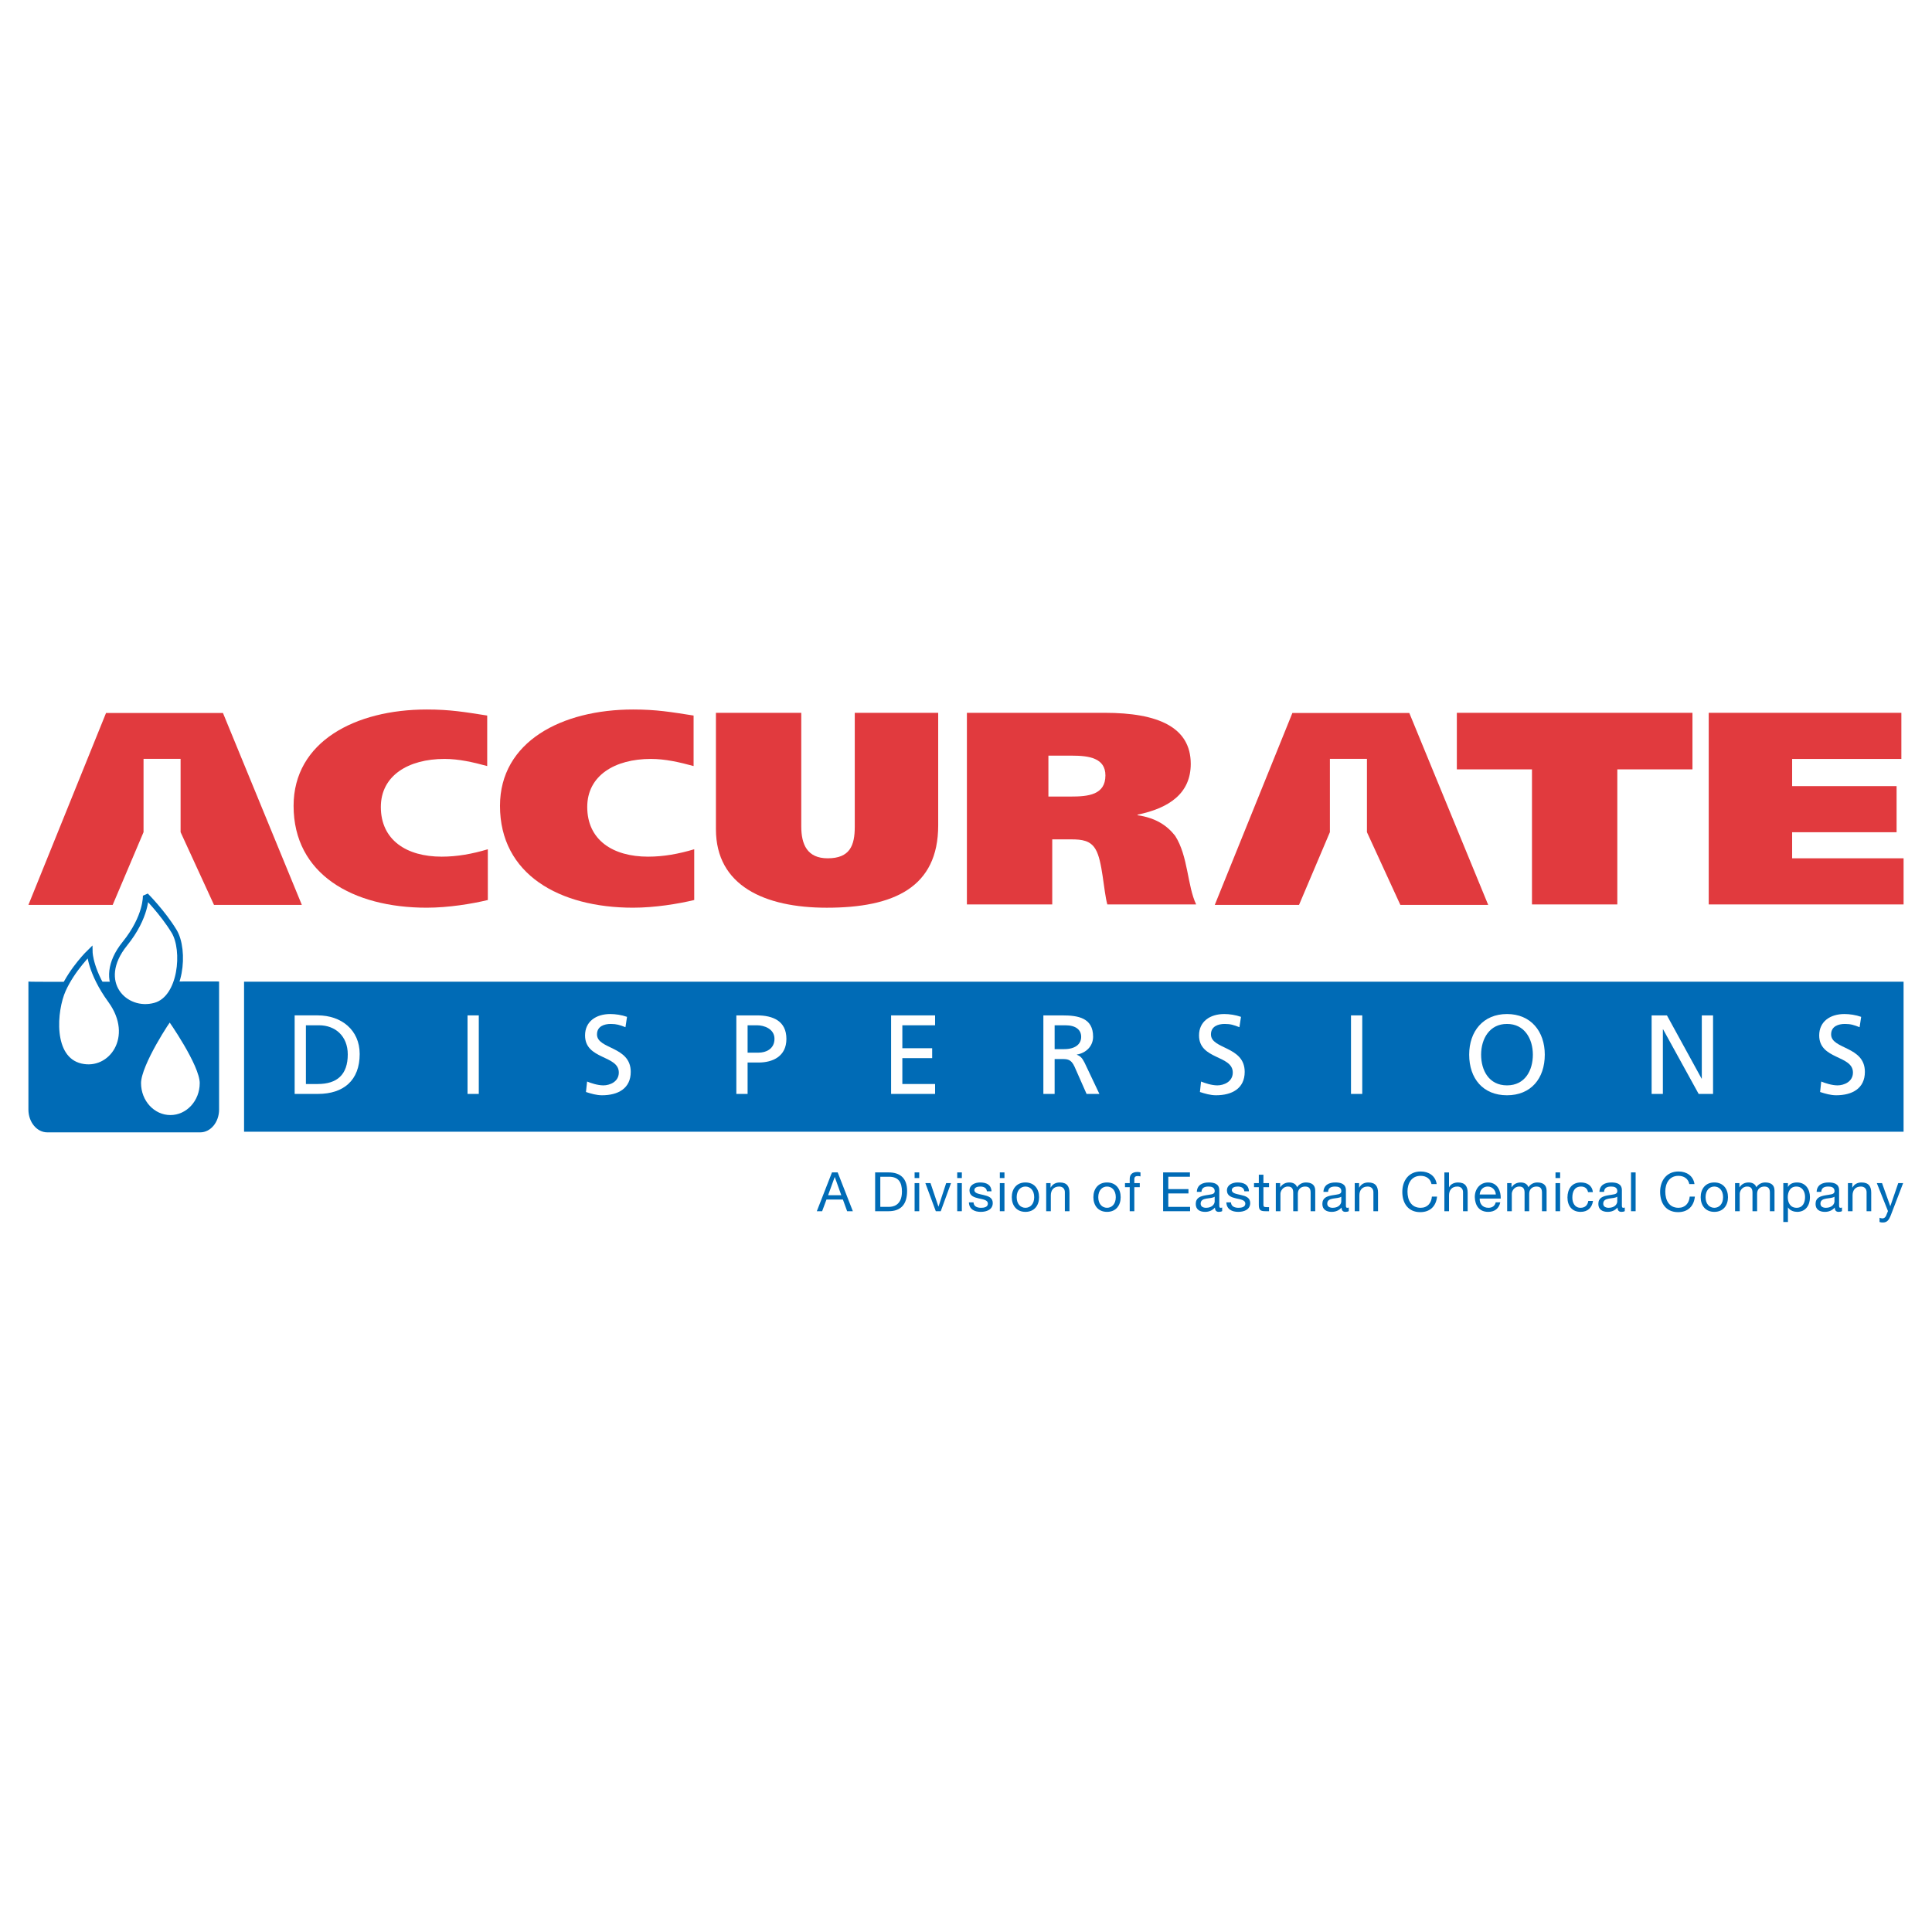 <?xml version="1.0" encoding="utf-8"?>
<!-- Generator: Adobe Illustrator 13.0.0, SVG Export Plug-In . SVG Version: 6.00 Build 14576)  -->
<!DOCTYPE svg PUBLIC "-//W3C//DTD SVG 1.0//EN" "http://www.w3.org/TR/2001/REC-SVG-20010904/DTD/svg10.dtd">
<svg version="1.0" id="Layer_1" xmlns="http://www.w3.org/2000/svg" xmlns:xlink="http://www.w3.org/1999/xlink" x="0px" y="0px"
	 width="192.756px" height="192.756px" viewBox="0 0 192.756 192.756" enable-background="new 0 0 192.756 192.756"
	 xml:space="preserve">
<g>
	<polygon fill-rule="evenodd" clip-rule="evenodd" fill="#FFFFFF" points="0,0 192.756,0 192.756,192.756 0,192.756 0,0 	"/>
	<polygon fill-rule="evenodd" clip-rule="evenodd" fill="#006BB6" points="24.35,97.945 189.92,97.945 189.92,112.912 
		24.35,112.912 24.35,97.945 	"/>
	<path fill-rule="evenodd" clip-rule="evenodd" fill="#FFFFFF" d="M29.398,109.141h2.312c2.582,0,4.176-1.359,4.176-3.984
		c0-2.414-1.852-3.852-4.176-3.852h-2.312V109.141L29.398,109.141z M30.521,102.293h1.313c1.616,0,2.862,1.078,2.862,2.906
		c0,2.021-1.066,2.953-2.998,2.953h-1.178V102.293L30.521,102.293z"/>
	<polygon fill-rule="evenodd" clip-rule="evenodd" fill="#FFFFFF" points="46.646,109.141 47.769,109.141 47.769,101.305 
		46.646,101.305 46.646,109.141 	"/>
	<path fill-rule="evenodd" clip-rule="evenodd" fill="#FFFFFF" d="M62.558,101.451c-0.539-0.191-1.157-0.281-1.673-0.281
		c-1.414,0-2.514,0.742-2.514,2.133c0,2.436,3.368,1.953,3.368,3.705c0,0.92-0.898,1.279-1.538,1.279
		c-0.572,0-1.246-0.225-1.627-0.383l-0.112,1.045c0.517,0.168,1.055,0.326,1.605,0.326c1.572,0,2.862-0.662,2.862-2.336
		c0-2.582-3.367-2.232-3.367-3.738c0-0.818,0.741-1.043,1.369-1.043c0.583,0,0.898,0.102,1.471,0.326L62.558,101.451L62.558,101.451
		z"/>
	<path fill-rule="evenodd" clip-rule="evenodd" fill="#FFFFFF" d="M74.587,102.293h0.954c0.696,0,1.729,0.359,1.729,1.348
		c0,1.031-0.875,1.381-1.571,1.381h-1.111V102.293L74.587,102.293z M73.465,109.141h1.123v-3.133h1.1
		c1.414,0,2.772-0.617,2.772-2.357c0-1.783-1.336-2.346-2.941-2.346h-2.054V109.141L73.465,109.141z"/>
	<polygon fill-rule="evenodd" clip-rule="evenodd" fill="#FFFFFF" points="88.905,109.141 93.293,109.141 93.293,108.152 
		90.027,108.152 90.027,105.57 93.002,105.57 93.002,104.582 90.027,104.582 90.027,102.293 93.293,102.293 93.293,101.305 
		88.905,101.305 88.905,109.141 	"/>
	<path fill-rule="evenodd" clip-rule="evenodd" fill="#FFFFFF" d="M104.098,109.141h1.123v-3.48h0.673c0.595,0,0.966,0,1.313,0.764
		l1.201,2.717h1.279l-1.481-3.121c-0.247-0.482-0.415-0.65-0.764-0.785v-0.023c0.909-0.156,1.616-0.83,1.616-1.783
		c0-1.875-1.492-2.123-3.041-2.123h-1.92V109.141L104.098,109.141z M105.221,102.293h1.077c1.032,0,1.571,0.449,1.571,1.156
		c0,0.752-0.628,1.223-1.695,1.223h-0.953V102.293L105.221,102.293z"/>
	<path fill-rule="evenodd" clip-rule="evenodd" fill="#FFFFFF" d="M123.814,101.451c-0.538-0.191-1.156-0.281-1.672-0.281
		c-1.415,0-2.515,0.742-2.515,2.133c0,2.436,3.367,1.953,3.367,3.705c0,0.92-0.897,1.279-1.538,1.279
		c-0.572,0-1.245-0.225-1.627-0.383l-0.112,1.045c0.516,0.168,1.055,0.326,1.604,0.326c1.572,0,2.862-0.662,2.862-2.336
		c0-2.582-3.367-2.232-3.367-3.738c0-0.818,0.741-1.043,1.37-1.043c0.583,0,0.897,0.102,1.47,0.326L123.814,101.451L123.814,101.451
		z"/>
	<polygon fill-rule="evenodd" clip-rule="evenodd" fill="#FFFFFF" points="134.789,109.141 135.912,109.141 135.912,101.305 
		134.789,101.305 134.789,109.141 	"/>
	<path fill-rule="evenodd" clip-rule="evenodd" fill="#FFFFFF" d="M147.771,105.223c0-1.594,0.854-3.076,2.582-3.064
		c1.729-0.012,2.581,1.471,2.581,3.064c0,1.561-0.774,3.064-2.581,3.064C148.545,108.287,147.771,106.783,147.771,105.223
		L147.771,105.223z M146.581,105.223c0,2.379,1.381,4.053,3.771,4.053s3.771-1.674,3.771-4.053c0-2.324-1.392-4.053-3.771-4.053
		S146.581,102.898,146.581,105.223L146.581,105.223z"/>
	<polygon fill-rule="evenodd" clip-rule="evenodd" fill="#FFFFFF" points="164.783,109.141 165.905,109.141 165.905,102.697 
		165.928,102.697 169.475,109.141 170.912,109.141 170.912,101.305 169.789,101.305 169.789,107.613 169.767,107.613 
		166.31,101.305 164.783,101.305 164.783,109.141 	"/>
	<path fill-rule="evenodd" clip-rule="evenodd" fill="#FFFFFF" d="M185.689,101.451c-0.538-0.191-1.156-0.281-1.672-0.281
		c-1.414,0-2.515,0.742-2.515,2.133c0,2.436,3.367,1.953,3.367,3.705c0,0.92-0.897,1.279-1.537,1.279
		c-0.573,0-1.246-0.225-1.628-0.383l-0.112,1.045c0.517,0.168,1.055,0.326,1.605,0.326c1.571,0,2.862-0.662,2.862-2.336
		c0-2.582-3.368-2.232-3.368-3.738c0-0.818,0.741-1.043,1.37-1.043c0.584,0,0.897,0.102,1.471,0.326L185.689,101.451
		L185.689,101.451z"/>
	<path fill-rule="evenodd" clip-rule="evenodd" fill="#006BB6" d="M21.858,97.93v12.77c0,1.256-0.842,2.275-1.881,2.275H4.717
		c-1.04,0-1.882-1.02-1.882-2.275V97.93C2.892,98.014,22.063,97.879,21.858,97.93L21.858,97.93z"/>
	
		<path fill-rule="evenodd" clip-rule="evenodd" fill="#FFFFFF" stroke="#006BB6" stroke-width="0.573" stroke-miterlimit="2.613" d="
		M14.543,89.351c0,0,0.104,2.09-2.091,4.809c-3.1,3.839,0.029,7.009,3.032,6.167c2.613-0.732,3.032-5.54,1.881-7.421
		C16.216,91.023,14.543,89.351,14.543,89.351L14.543,89.351z"/>
	
		<path fill-rule="evenodd" clip-rule="evenodd" fill="#FFFFFF" stroke="#006BB6" stroke-width="0.573" stroke-miterlimit="2.613" d="
		M8.953,94.996c0,0,0.035,1.983,2.091,4.809c2.663,3.658,0.054,7.293-2.982,6.584c-3.136-0.73-2.682-5.619-1.777-7.631
		C7.226,96.668,8.953,94.996,8.953,94.996L8.953,94.996z"/>
	
		<path fill-rule="evenodd" clip-rule="evenodd" fill="#FFFFFF" stroke="#006BB6" stroke-width="0.522" stroke-miterlimit="2.613" d="
		M13.811,108.062c0-1.906,3.095-6.564,3.136-6.482c0,0,3.241,4.576,3.241,6.482c0,1.904-1.428,3.449-3.188,3.449
		S13.811,109.967,13.811,108.062L13.811,108.062z"/>
	<path fill-rule="evenodd" clip-rule="evenodd" fill="#E13A3E" d="M48.672,84.73c-1.557,0.465-3.05,0.739-4.607,0.739
		c-3.526,0-6.068-1.671-6.068-4.958c0-3.122,2.732-4.793,6.354-4.793c1.43,0,2.859,0.329,4.257,0.712v-5.04
		c-2.288-0.356-3.686-0.603-6.037-0.603c-7.116,0-13.28,3.205-13.28,9.613c0,6.82,5.909,10.161,13.28,10.161
		c2.161,0,4.511-0.383,6.1-0.767V84.73L48.672,84.73z"/>
	<path fill-rule="evenodd" clip-rule="evenodd" fill="#E13A3E" d="M69.263,84.73c-1.557,0.465-3.05,0.739-4.606,0.739
		c-3.527,0-6.068-1.671-6.068-4.958c0-3.122,2.732-4.793,6.354-4.793c1.429,0,2.859,0.329,4.257,0.712v-5.04
		c-2.288-0.356-3.686-0.603-6.037-0.603c-7.116,0-13.279,3.205-13.279,9.613c0,6.82,5.909,10.161,13.279,10.161
		c2.161,0,4.512-0.383,6.1-0.767V84.73L69.263,84.73z"/>
	<path fill-rule="evenodd" clip-rule="evenodd" fill="#E13A3E" d="M79.942,71.118h-8.514V82.73c0,5.642,4.861,7.833,11.056,7.833
		c6.704,0,11.12-2.026,11.12-8.216V71.118H85.28v11.366c0,1.862-0.477,3.149-2.7,3.149c-2.033,0-2.637-1.369-2.637-3.177V71.118
		L79.942,71.118z"/>
	<path fill-rule="evenodd" clip-rule="evenodd" fill="#E13A3E" d="M96.467,90.235h8.515v-6.491h1.906
		c1.048,0,1.906,0.109,2.414,0.986c0.699,1.15,0.795,4.135,1.176,5.505h8.863c-0.89-1.863-0.794-4.82-2.097-6.847
		c-0.794-1.013-1.905-1.78-3.748-2.054v-0.055c3.177-0.657,5.305-2.137,5.305-5.067c0-3.67-3.271-5.094-8.577-5.094H96.467V90.235
		L96.467,90.235z M104.6,75.391h2.352c1.715,0,3.336,0.247,3.336,1.972c0,1.944-1.716,2.109-3.463,2.109H104.6V75.391L104.6,75.391z
		"/>
	<polygon fill-rule="evenodd" clip-rule="evenodd" fill="#E13A3E" points="168.858,71.118 145.349,71.118 145.349,76.76 
		152.846,76.76 152.846,90.235 161.36,90.235 161.36,76.76 168.858,76.76 168.858,71.118 	"/>
	<polygon fill-rule="evenodd" clip-rule="evenodd" fill="#E13A3E" points="170.479,90.235 189.921,90.235 189.921,85.633 
		178.802,85.633 178.802,83.032 189.223,83.032 189.223,78.431 178.802,78.431 178.802,75.719 189.699,75.719 189.699,71.118 
		170.479,71.118 170.479,90.235 	"/>
	<polygon fill-rule="evenodd" clip-rule="evenodd" fill="#E13A3E" points="11.242,90.284 14.321,83.025 14.321,75.708 
		18.018,75.708 18.018,83.025 21.352,90.284 30.115,90.284 22.244,71.133 10.58,71.133 2.834,90.284 11.242,90.284 	"/>
	<polygon fill-rule="evenodd" clip-rule="evenodd" fill="#E13A3E" points="129.604,90.284 132.684,83.025 132.684,75.708 
		136.38,75.708 136.38,83.025 139.714,90.284 148.478,90.284 140.606,71.133 128.942,71.133 121.197,90.284 129.604,90.284 	"/>
	<path fill-rule="evenodd" clip-rule="evenodd" fill="#006BB6" d="M81.493,120.844h0.531l0.434-1.166h1.638l0.423,1.166h0.57
		l-1.513-3.873h-0.57L81.493,120.844L81.493,120.844z M83.277,117.438h0.011l0.646,1.807h-1.313L83.277,117.438L83.277,117.438z"/>
	<path fill-rule="evenodd" clip-rule="evenodd" fill="#006BB6" d="M87.312,120.844h1.329c1.291,0,1.86-0.732,1.86-2.029
		c0-1.248-0.667-1.844-1.86-1.844h-1.329V120.844L87.312,120.844z M87.828,117.404h0.868c0.949,0,1.291,0.559,1.291,1.48
		c0,1.428-0.949,1.525-1.302,1.525h-0.857V117.404L87.828,117.404z"/>
	<path fill-rule="evenodd" clip-rule="evenodd" fill="#006BB6" d="M91.25,120.844h0.461v-2.805H91.25V120.844L91.25,120.844z
		 M91.711,116.971H91.25v0.564h0.461V116.971L91.711,116.971z"/>
	<polygon fill-rule="evenodd" clip-rule="evenodd" fill="#006BB6" points="94.884,118.039 94.4,118.039 93.636,120.377 
		93.625,120.377 92.838,118.039 92.323,118.039 93.365,120.844 93.858,120.844 94.884,118.039 	"/>
	<path fill-rule="evenodd" clip-rule="evenodd" fill="#006BB6" d="M95.502,120.844h0.461v-2.805h-0.461V120.844L95.502,120.844z
		 M95.963,116.971h-0.461v0.564h0.461V116.971L95.963,116.971z"/>
	<path fill-rule="evenodd" clip-rule="evenodd" fill="#006BB6" d="M96.667,119.959c0.027,0.695,0.559,0.949,1.188,0.949
		c0.569,0,1.193-0.217,1.193-0.883c0-0.543-0.456-0.695-0.917-0.799c-0.429-0.104-0.917-0.156-0.917-0.488
		c0-0.281,0.32-0.357,0.597-0.357c0.304,0,0.619,0.113,0.651,0.473h0.461c-0.038-0.684-0.531-0.879-1.15-0.879
		c-0.487,0-1.046,0.232-1.046,0.797c0,0.537,0.461,0.689,0.917,0.793c0.461,0.102,0.917,0.162,0.917,0.52
		c0,0.354-0.391,0.418-0.678,0.418c-0.38,0-0.738-0.131-0.754-0.543H96.667L96.667,119.959z"/>
	<path fill-rule="evenodd" clip-rule="evenodd" fill="#006BB6" d="M99.754,120.844h0.461v-2.805h-0.461V120.844L99.754,120.844z
		 M100.215,116.971h-0.461v0.564h0.461V116.971L100.215,116.971z"/>
	<path fill-rule="evenodd" clip-rule="evenodd" fill="#006BB6" d="M100.946,119.443c0,0.82,0.473,1.465,1.362,1.465
		s1.361-0.645,1.361-1.465c0-0.824-0.472-1.469-1.361-1.469S100.946,118.619,100.946,119.443L100.946,119.443z M101.435,119.443
		c0-0.682,0.391-1.062,0.874-1.062c0.482,0,0.873,0.381,0.873,1.062c0,0.68-0.391,1.059-0.873,1.059
		C101.825,120.502,101.435,120.123,101.435,119.443L101.435,119.443z"/>
	<path fill-rule="evenodd" clip-rule="evenodd" fill="#006BB6" d="M104.38,120.844h0.461v-1.584c0-0.504,0.271-0.879,0.83-0.879
		c0.353,0,0.57,0.223,0.57,0.564v1.898h0.461V119c0-0.604-0.228-1.025-0.966-1.025c-0.401,0-0.716,0.162-0.911,0.51h-0.011v-0.445
		h-0.435V120.844L104.38,120.844z"/>
	<path fill-rule="evenodd" clip-rule="evenodd" fill="#006BB6" d="M109.087,119.443c0,0.82,0.473,1.465,1.362,1.465
		s1.361-0.645,1.361-1.465c0-0.824-0.472-1.469-1.361-1.469S109.087,118.619,109.087,119.443L109.087,119.443z M109.575,119.443
		c0-0.682,0.391-1.062,0.874-1.062c0.482,0,0.873,0.381,0.873,1.062c0,0.68-0.391,1.059-0.873,1.059
		C109.966,120.502,109.575,120.123,109.575,119.443L109.575,119.443z"/>
	<path fill-rule="evenodd" clip-rule="evenodd" fill="#006BB6" d="M112.711,120.844h0.461v-2.398h0.543v-0.406h-0.543v-0.391
		c0-0.244,0.131-0.314,0.353-0.314c0.081,0,0.18,0.012,0.261,0.037v-0.4c-0.087-0.027-0.212-0.043-0.299-0.043
		c-0.504,0-0.775,0.238-0.775,0.693v0.418h-0.472v0.406h0.472V120.844L112.711,120.844z"/>
	<polygon fill-rule="evenodd" clip-rule="evenodd" fill="#006BB6" points="116.045,120.844 118.736,120.844 118.736,120.41 
		116.561,120.41 116.561,119.07 118.573,119.07 118.573,118.637 116.561,118.637 116.561,117.404 118.72,117.404 118.72,116.971 
		116.045,116.971 116.045,120.844 	"/>
	<path fill-rule="evenodd" clip-rule="evenodd" fill="#006BB6" d="M121.188,119.867c0,0.256-0.25,0.635-0.857,0.635
		c-0.282,0-0.542-0.109-0.542-0.412c0-0.342,0.26-0.451,0.563-0.504c0.31-0.055,0.657-0.061,0.836-0.191V119.867L121.188,119.867z
		 M121.936,120.475c-0.059,0.021-0.103,0.027-0.141,0.027c-0.146,0-0.146-0.098-0.146-0.314v-1.443c0-0.656-0.548-0.77-1.053-0.77
		c-0.623,0-1.16,0.244-1.188,0.938h0.461c0.022-0.412,0.31-0.531,0.7-0.531c0.293,0,0.623,0.064,0.623,0.467
		c0,0.348-0.434,0.314-0.943,0.412c-0.478,0.092-0.949,0.229-0.949,0.863c0,0.559,0.418,0.785,0.928,0.785
		c0.391,0,0.731-0.135,0.987-0.434c0,0.305,0.151,0.434,0.391,0.434c0.146,0,0.249-0.027,0.33-0.076V120.475L121.936,120.475z"/>
	<path fill-rule="evenodd" clip-rule="evenodd" fill="#006BB6" d="M122.353,119.959c0.027,0.695,0.559,0.949,1.188,0.949
		c0.569,0,1.193-0.217,1.193-0.883c0-0.543-0.456-0.695-0.917-0.799c-0.429-0.104-0.917-0.156-0.917-0.488
		c0-0.281,0.32-0.357,0.597-0.357c0.304,0,0.619,0.113,0.651,0.473h0.461c-0.038-0.684-0.531-0.879-1.15-0.879
		c-0.487,0-1.047,0.232-1.047,0.797c0,0.537,0.462,0.689,0.917,0.793c0.461,0.102,0.917,0.162,0.917,0.52
		c0,0.354-0.391,0.418-0.678,0.418c-0.38,0-0.738-0.131-0.754-0.543H122.353L122.353,119.959z"/>
	<path fill-rule="evenodd" clip-rule="evenodd" fill="#006BB6" d="M126.053,117.199h-0.461v0.84h-0.478v0.406h0.478v1.785
		c0,0.516,0.189,0.613,0.667,0.613h0.353v-0.406H126.4c-0.288,0-0.348-0.039-0.348-0.25v-1.742h0.559v-0.406h-0.559V117.199
		L126.053,117.199z"/>
	<path fill-rule="evenodd" clip-rule="evenodd" fill="#006BB6" d="M127.289,120.844h0.461v-1.746c0-0.213,0.201-0.717,0.749-0.717
		c0.412,0,0.526,0.26,0.526,0.623v1.84h0.461v-1.746c0-0.436,0.287-0.717,0.732-0.717c0.45,0,0.542,0.277,0.542,0.623v1.84h0.461
		v-2.057c0-0.58-0.374-0.812-0.933-0.812c-0.357,0-0.689,0.178-0.879,0.477c-0.113-0.342-0.429-0.477-0.771-0.477
		c-0.385,0-0.699,0.162-0.905,0.477h-0.011v-0.412h-0.435V120.844L127.289,120.844z"/>
	<path fill-rule="evenodd" clip-rule="evenodd" fill="#006BB6" d="M133.819,119.867c0,0.256-0.249,0.635-0.856,0.635
		c-0.282,0-0.543-0.109-0.543-0.412c0-0.342,0.261-0.451,0.564-0.504c0.309-0.055,0.656-0.061,0.835-0.191V119.867L133.819,119.867z
		 M134.568,120.475c-0.06,0.021-0.104,0.027-0.142,0.027c-0.146,0-0.146-0.098-0.146-0.314v-1.443c0-0.656-0.547-0.77-1.052-0.77
		c-0.624,0-1.161,0.244-1.188,0.938h0.462c0.021-0.412,0.309-0.531,0.699-0.531c0.293,0,0.624,0.064,0.624,0.467
		c0,0.348-0.434,0.314-0.944,0.412c-0.477,0.092-0.949,0.229-0.949,0.863c0,0.559,0.418,0.785,0.928,0.785
		c0.391,0,0.732-0.135,0.987-0.434c0,0.305,0.152,0.434,0.391,0.434c0.146,0,0.25-0.027,0.331-0.076V120.475L134.568,120.475z"/>
	<path fill-rule="evenodd" clip-rule="evenodd" fill="#006BB6" d="M135.164,120.844h0.461v-1.584c0-0.504,0.271-0.879,0.83-0.879
		c0.353,0,0.569,0.223,0.569,0.564v1.898h0.462V119c0-0.604-0.229-1.025-0.966-1.025c-0.401,0-0.716,0.162-0.911,0.51h-0.011v-0.445
		h-0.435V120.844L135.164,120.844z"/>
	<path fill-rule="evenodd" clip-rule="evenodd" fill="#006BB6" d="M143.338,118.137c-0.119-0.824-0.787-1.258-1.596-1.258
		c-1.192,0-1.833,0.916-1.833,2.039c0,1.129,0.586,2.018,1.79,2.018c0.977,0,1.579-0.586,1.677-1.551h-0.516
		c-0.049,0.641-0.439,1.117-1.118,1.117c-0.927,0-1.317-0.738-1.317-1.621c0-0.809,0.391-1.568,1.312-1.568
		c0.537,0,0.977,0.277,1.085,0.824H143.338L143.338,118.137z"/>
	<path fill-rule="evenodd" clip-rule="evenodd" fill="#006BB6" d="M144.107,120.844h0.461v-1.584c0-0.504,0.271-0.879,0.83-0.879
		c0.353,0,0.569,0.223,0.569,0.564v1.898h0.462V119c0-0.604-0.228-1.025-0.966-1.025c-0.336,0-0.732,0.141-0.884,0.477h-0.012v-1.48
		h-0.461V120.844L144.107,120.844z"/>
	<path fill-rule="evenodd" clip-rule="evenodd" fill="#006BB6" d="M149.228,119.953c-0.081,0.365-0.347,0.549-0.727,0.549
		c-0.613,0-0.89-0.434-0.873-0.922h2.1c0.026-0.678-0.277-1.605-1.27-1.605c-0.766,0-1.318,0.617-1.318,1.459
		c0.027,0.857,0.45,1.475,1.345,1.475c0.63,0,1.074-0.336,1.199-0.955H149.228L149.228,119.953z M147.628,119.174
		c0.032-0.43,0.32-0.793,0.803-0.793c0.455,0,0.786,0.354,0.808,0.793H147.628L147.628,119.174z"/>
	<path fill-rule="evenodd" clip-rule="evenodd" fill="#006BB6" d="M150.372,120.844h0.461v-1.746c0-0.213,0.2-0.717,0.748-0.717
		c0.413,0,0.526,0.26,0.526,0.623v1.84h0.461v-1.746c0-0.436,0.288-0.717,0.732-0.717c0.45,0,0.543,0.277,0.543,0.623v1.84h0.461
		v-2.057c0-0.58-0.374-0.812-0.933-0.812c-0.358,0-0.689,0.178-0.88,0.477c-0.113-0.342-0.428-0.477-0.77-0.477
		c-0.386,0-0.7,0.162-0.906,0.477h-0.011v-0.412h-0.434V120.844L150.372,120.844z"/>
	<path fill-rule="evenodd" clip-rule="evenodd" fill="#006BB6" d="M155.193,120.844h0.461v-2.805h-0.461V120.844L155.193,120.844z
		 M155.654,116.971h-0.461v0.564h0.461V116.971L155.654,116.971z"/>
	<path fill-rule="evenodd" clip-rule="evenodd" fill="#006BB6" d="M158.919,118.939c-0.065-0.668-0.575-0.965-1.209-0.965
		c-0.891,0-1.324,0.662-1.324,1.502c0,0.836,0.456,1.432,1.312,1.432c0.705,0,1.134-0.406,1.237-1.09h-0.472
		c-0.061,0.424-0.326,0.684-0.771,0.684c-0.586,0-0.819-0.51-0.819-1.025c0-0.57,0.206-1.096,0.873-1.096
		c0.38,0,0.624,0.207,0.694,0.559H158.919L158.919,118.939z"/>
	<path fill-rule="evenodd" clip-rule="evenodd" fill="#006BB6" d="M161.354,119.867c0,0.256-0.249,0.635-0.856,0.635
		c-0.282,0-0.543-0.109-0.543-0.412c0-0.342,0.261-0.451,0.564-0.504c0.31-0.055,0.656-0.061,0.835-0.191V119.867L161.354,119.867z
		 M162.103,120.475c-0.06,0.021-0.103,0.027-0.141,0.027c-0.146,0-0.146-0.098-0.146-0.314v-1.443c0-0.656-0.549-0.77-1.053-0.77
		c-0.624,0-1.161,0.244-1.188,0.938h0.461c0.022-0.412,0.31-0.531,0.7-0.531c0.293,0,0.624,0.064,0.624,0.467
		c0,0.348-0.435,0.314-0.943,0.412c-0.478,0.092-0.95,0.229-0.95,0.863c0,0.559,0.418,0.785,0.928,0.785
		c0.391,0,0.732-0.135,0.987-0.434c0,0.305,0.152,0.434,0.391,0.434c0.146,0,0.25-0.027,0.331-0.076V120.475L162.103,120.475z"/>
	<polygon fill-rule="evenodd" clip-rule="evenodd" fill="#006BB6" points="162.726,120.844 163.187,120.844 163.187,116.971 
		162.726,116.971 162.726,120.844 	"/>
	<path fill-rule="evenodd" clip-rule="evenodd" fill="#006BB6" d="M169.06,118.137c-0.119-0.824-0.787-1.258-1.595-1.258
		c-1.193,0-1.834,0.916-1.834,2.039c0,1.129,0.586,2.018,1.79,2.018c0.977,0,1.579-0.586,1.677-1.551h-0.516
		c-0.049,0.641-0.439,1.117-1.117,1.117c-0.928,0-1.318-0.738-1.318-1.621c0-0.809,0.391-1.568,1.312-1.568
		c0.537,0,0.977,0.277,1.085,0.824H169.06L169.06,118.137z"/>
	<path fill-rule="evenodd" clip-rule="evenodd" fill="#006BB6" d="M169.678,119.443c0,0.82,0.472,1.465,1.361,1.465
		s1.362-0.645,1.362-1.465c0-0.824-0.473-1.469-1.362-1.469S169.678,118.619,169.678,119.443L169.678,119.443z M170.166,119.443
		c0-0.682,0.391-1.062,0.873-1.062s0.873,0.381,0.873,1.062c0,0.68-0.391,1.059-0.873,1.059S170.166,120.123,170.166,119.443
		L170.166,119.443z"/>
	<path fill-rule="evenodd" clip-rule="evenodd" fill="#006BB6" d="M173.111,120.844h0.461v-1.746c0-0.213,0.2-0.717,0.749-0.717
		c0.412,0,0.525,0.26,0.525,0.623v1.84h0.462v-1.746c0-0.436,0.287-0.717,0.731-0.717c0.451,0,0.543,0.277,0.543,0.623v1.84h0.461
		v-2.057c0-0.58-0.374-0.812-0.933-0.812c-0.358,0-0.689,0.178-0.879,0.477c-0.114-0.342-0.429-0.477-0.771-0.477
		c-0.385,0-0.7,0.162-0.906,0.477h-0.011v-0.412h-0.434V120.844L173.111,120.844z"/>
	<path fill-rule="evenodd" clip-rule="evenodd" fill="#006BB6" d="M180.092,119.418c0,0.547-0.212,1.084-0.841,1.084
		c-0.635,0-0.884-0.51-0.884-1.062c0-0.527,0.238-1.059,0.856-1.059C179.82,118.381,180.092,118.891,180.092,119.418
		L180.092,119.418z M177.922,121.918h0.461v-1.449h0.011c0.206,0.332,0.619,0.439,0.906,0.439c0.857,0,1.28-0.666,1.28-1.459
		c0-0.791-0.429-1.475-1.291-1.475c-0.385,0-0.743,0.135-0.896,0.443h-0.011v-0.379h-0.461V121.918L177.922,121.918z"/>
	<path fill-rule="evenodd" clip-rule="evenodd" fill="#006BB6" d="M183.025,119.867c0,0.256-0.249,0.635-0.856,0.635
		c-0.282,0-0.543-0.109-0.543-0.412c0-0.342,0.261-0.451,0.564-0.504c0.31-0.055,0.656-0.061,0.835-0.191V119.867L183.025,119.867z
		 M183.774,120.475c-0.06,0.021-0.103,0.027-0.141,0.027c-0.146,0-0.146-0.098-0.146-0.314v-1.443c0-0.656-0.548-0.77-1.053-0.77
		c-0.624,0-1.161,0.244-1.188,0.938h0.462c0.021-0.412,0.309-0.531,0.699-0.531c0.293,0,0.624,0.064,0.624,0.467
		c0,0.348-0.434,0.314-0.943,0.412c-0.479,0.092-0.949,0.229-0.949,0.863c0,0.559,0.417,0.785,0.927,0.785
		c0.391,0,0.732-0.135,0.987-0.434c0,0.305,0.152,0.434,0.391,0.434c0.146,0,0.25-0.027,0.331-0.076V120.475L183.774,120.475z"/>
	<path fill-rule="evenodd" clip-rule="evenodd" fill="#006BB6" d="M184.37,120.844h0.461v-1.584c0-0.504,0.271-0.879,0.83-0.879
		c0.353,0,0.569,0.223,0.569,0.564v1.898h0.462V119c0-0.604-0.229-1.025-0.966-1.025c-0.401,0-0.716,0.162-0.911,0.51h-0.011v-0.445
		h-0.435V120.844L184.37,120.844z"/>
	<path fill-rule="evenodd" clip-rule="evenodd" fill="#006BB6" d="M189.876,118.039h-0.488l-0.787,2.295h-0.011l-0.819-2.295h-0.521
		l1.112,2.789l-0.19,0.477c-0.086,0.162-0.189,0.256-0.379,0.256c-0.093,0-0.185-0.039-0.271-0.066v0.424
		c0.103,0.037,0.212,0.049,0.319,0.049c0.413,0,0.603-0.201,0.814-0.748L189.876,118.039L189.876,118.039z"/>
</g>
</svg>
